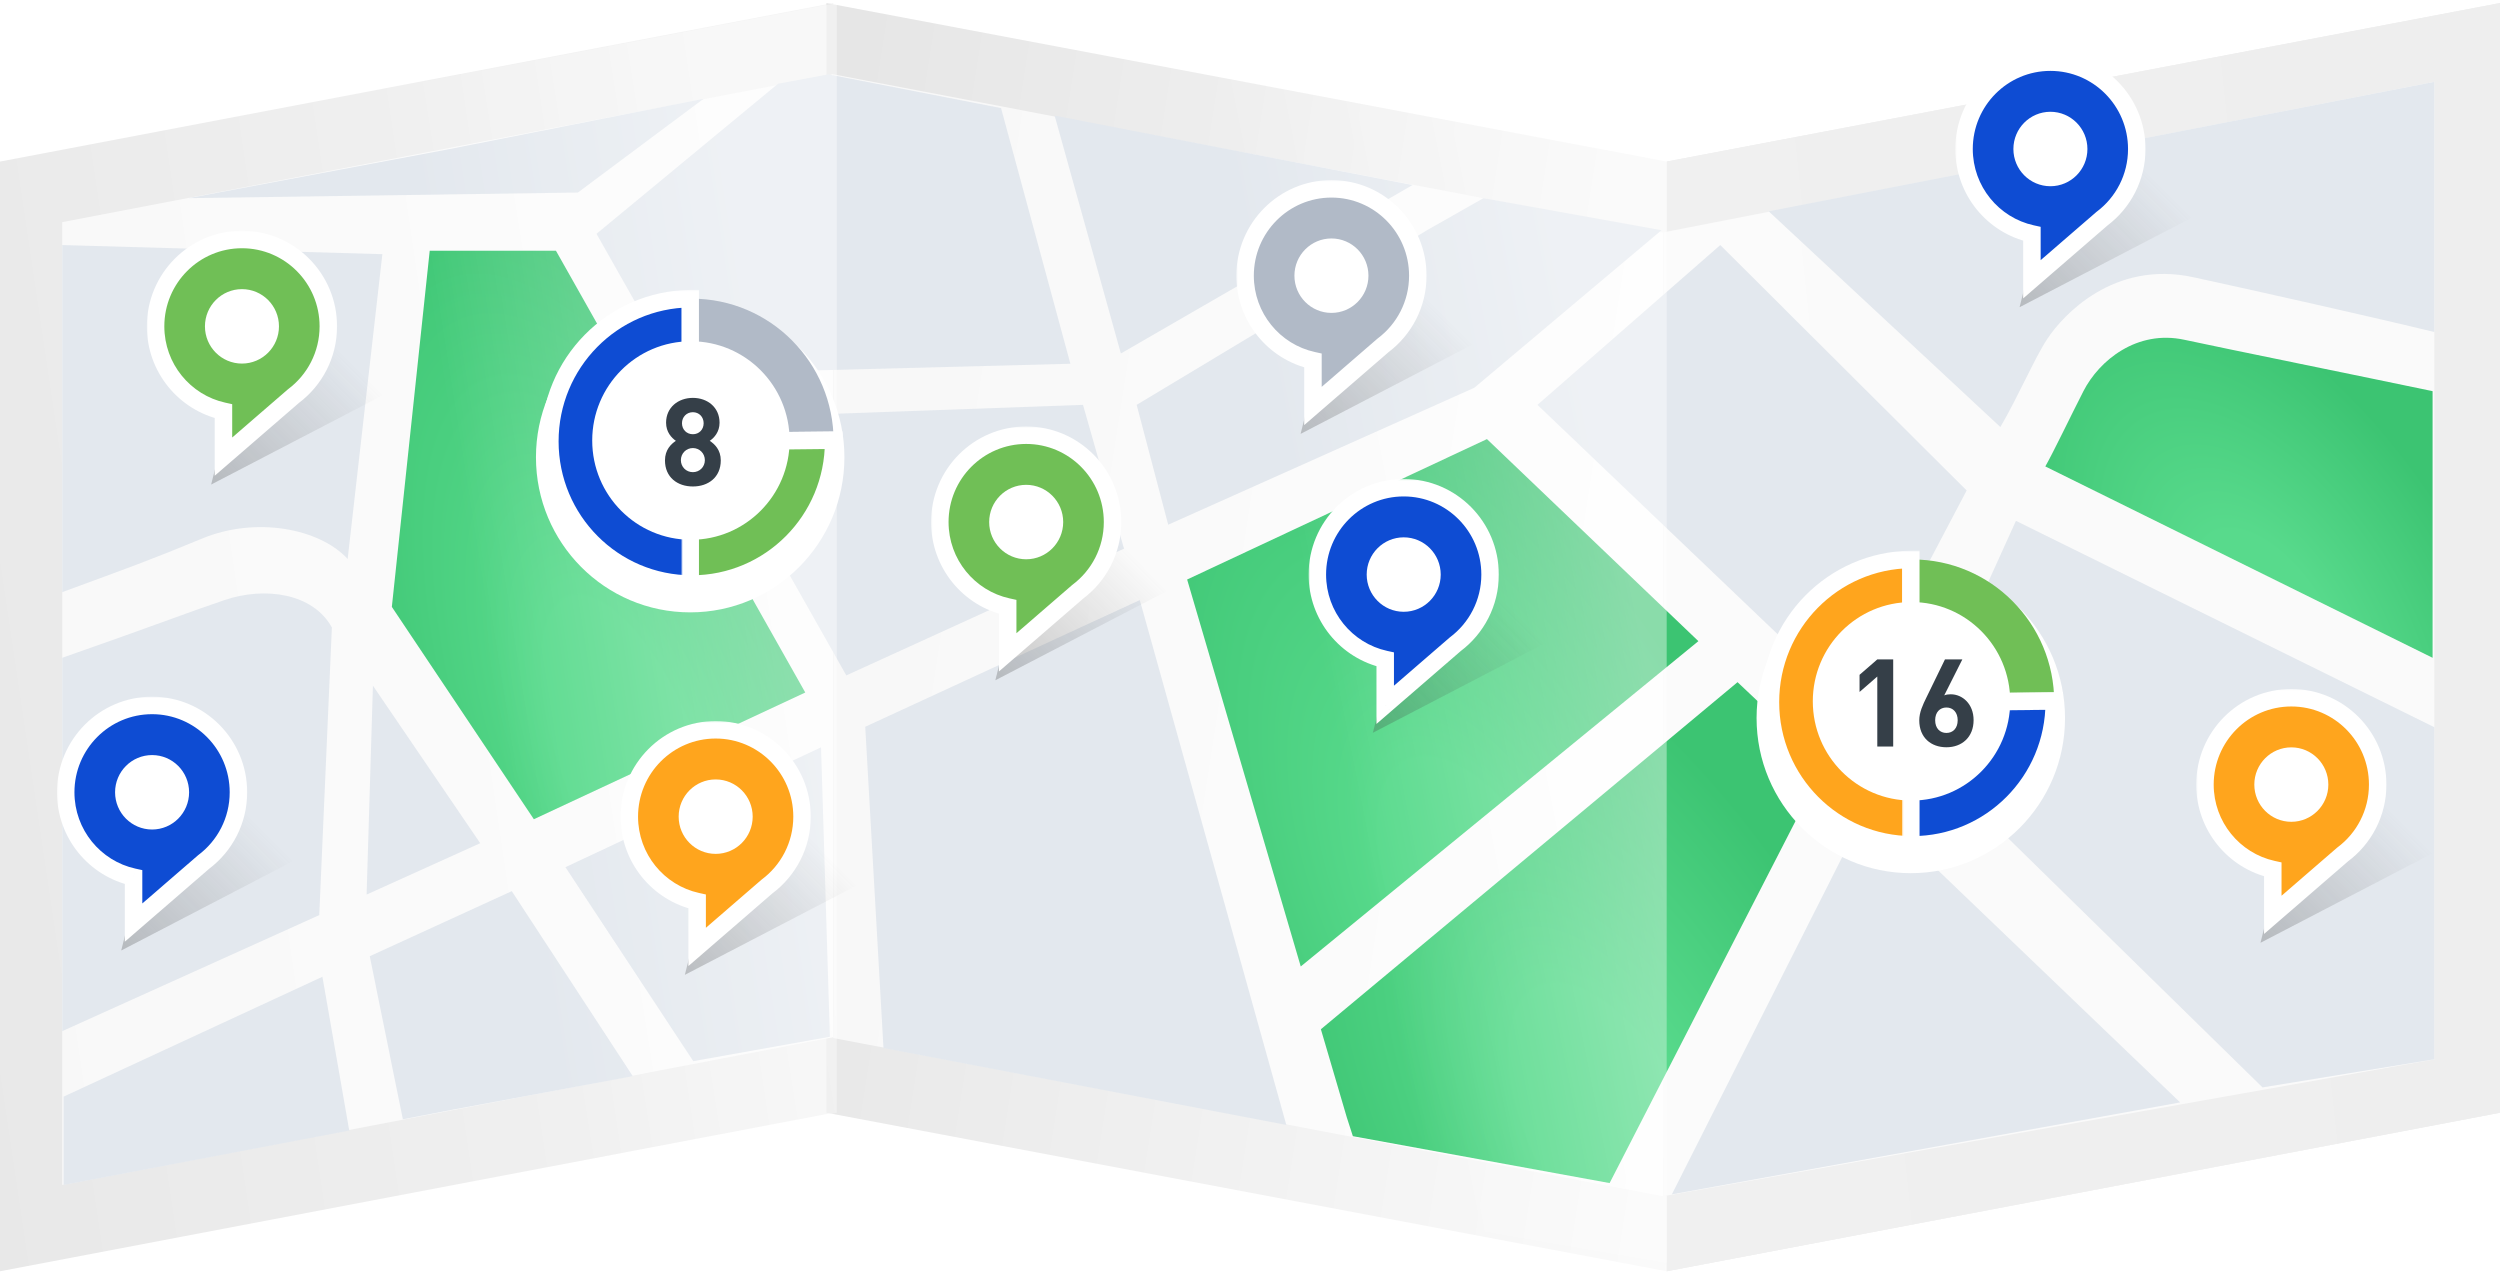 <svg width="533" height="272" viewBox="0 0 533 272" fill="none" xmlns="http://www.w3.org/2000/svg">
<path d="M0 34.447L177.668 0.649V237.236L0 271.034V34.447Z" fill="url(#paint0_linear_9280_68708)"/>
<path d="M355.332 34.447L533 0.649V237.236L355.332 271.034V34.447Z" fill="url(#paint1_linear_9280_68708)"/>
<path d="M355.332 34.447L176.19 0.649V237.236L355.332 271.034V34.447Z" fill="url(#paint2_linear_9280_68708)"/>
<path d="M13.271 47.358L177.669 15.848V221.123L13.271 252.634V47.358Z" fill="url(#paint3_linear_9280_68708)"/>
<path d="M13.271 47.358L177.669 15.848V221.123L13.271 252.634V47.358Z" fill="white" fill-opacity="0.7"/>
<path d="M355.332 34.447L533 0.649V237.236L355.332 271.034V34.447Z" fill="url(#paint4_linear_9280_68708)"/>
<path d="M354.6 49.54L518.997 17.448V225.861L354.6 255.035V49.54Z" fill="url(#paint5_linear_9280_68708)"/>
<path d="M354.6 49.54L518.997 17.448V225.861L354.6 255.035V49.54Z" fill="white" fill-opacity="0.7"/>
<path d="M436.482 72.253C433.776 76.345 430.082 84.955 426.475 91.044L377.082 45.047L518.995 17.448V70.791C507.046 67.868 479.979 61.776 467.593 59.1C450.685 55.446 439.863 67.138 436.482 72.253Z" fill="#E3E8EE"/>
<path d="M444.187 83.395C441.496 88.652 437.855 96.281 436.061 99.445L518.628 140.242V83.395C504.722 80.475 473.792 74.196 465.718 72.443C455.625 70.253 447.551 76.824 444.187 83.395Z" fill="url(#paint6_radial_9280_68708)"/>
<path d="M356.439 254.636L398.46 171.44L464.809 235.037L356.439 254.636Z" fill="#E3E8EE"/>
<path d="M354.6 49.574L177.669 15.848V221.307L354.6 255.034V49.574Z" fill="url(#paint7_linear_9280_68708)"/>
<path d="M354.6 49.574L177.669 15.848V221.307L354.6 255.034V49.574Z" fill="white" fill-opacity="0.7"/>
<path d="M249.062 111.87L242.334 86.316L304.236 49.08L316.265 42.248L354.231 49.079L314.329 82.665L249.062 111.87Z" fill="#E3E8EE"/>
<path d="M429.797 111.043L408.049 159.04L482.367 231.836L518.999 225.845V155.04L429.797 111.043Z" fill="#E3E8EE"/>
<path d="M224.848 24.648L238.966 75.363L301.149 39.448L224.848 24.648Z" fill="#E3E8EE"/>
<path d="M366.764 52.246L419.293 104.567L395.07 150.564L327.785 86.314L366.764 52.246Z" fill="#E3E8EE"/>
<path d="M370.445 145.439L281.611 219.435L287.14 238.234L288.431 242.234L343.168 252.233L389.01 162.975L370.445 145.439Z" fill="url(#paint8_radial_9280_68708)"/>
<path d="M277.318 206.053L253.096 123.55L317.016 93.615L362.097 136.692L277.318 206.053Z" fill="url(#paint9_radial_9280_68708)"/>
<path d="M243.005 127.932L184.467 154.946L188.357 223.437L274.242 239.836L243.005 127.932Z" fill="#E3E8EE"/>
<path d="M147.809 226.237L120.545 184.88L175.046 159.326L176.929 221.037L147.809 226.237Z" fill="#E3E8EE"/>
<path d="M149.48 89.234L180.432 143.993L239.642 116.978L230.895 86.314L149.48 89.234Z" fill="#E3E8EE"/>
<path d="M165.875 17.848L127.172 49.846L144.099 79.743L228.205 77.552L213.425 23.047L176.565 15.848L165.875 17.848Z" fill="#E3E8EE"/>
<path d="M109.11 189.991L78.832 203.863L85.887 238.636L96.208 236.636L134.912 229.437L109.11 189.991Z" fill="#E3E8EE"/>
<path d="M95.466 31.848L40.176 42.248L123.206 41.048L150.02 21.049L95.466 31.848Z" fill="#E3E8EE"/>
<path d="M79.506 146.186L78.16 190.723L102.383 179.771L79.506 146.186Z" fill="#E3E8EE"/>
<path d="M13.565 233.798L68.738 208.244L74.46 241.036L13.565 252.635V233.798Z" fill="#E3E8EE"/>
<path d="M13.271 52.246V126.242C27.85 120.888 31.866 119.461 43.17 114.789C54.474 110.116 68.065 112.598 74.121 119.169L81.522 54.189L13.271 52.246Z" fill="#E3E8EE"/>
<path d="M47.88 127.931C56.492 125.01 66.719 126.471 70.756 133.771L68.065 195.101L13.271 219.837V185.039V140.241C33.457 133.183 39.267 130.851 47.88 127.931Z" fill="#E3E8EE"/>
<path d="M91.615 53.459L83.541 129.391L113.819 174.658L171.684 147.644L118.529 53.459H91.615Z" fill="url(#paint10_radial_9280_68708)"/>
<path d="M0.736 34.447L178.404 0.649V237.236L0.736 271.034V34.447Z" fill="url(#paint11_linear_9280_68708)"/>
<path d="M177.67 2.449L355.337 32.648V269.234L177.67 239.036V2.449Z" fill="url(#paint12_linear_9280_68708)"/>
<g filter="url(#filter0_d_9280_68708)">
<ellipse cx="407.383" cy="149.367" rx="32.881" ry="33.066" fill="white"/>
</g>
<ellipse cx="407.71" cy="149.698" rx="30.251" ry="30.421" fill="#70BF56"/>
<mask id="path-32-outside-1_9280_68708" maskUnits="userSpaceOnUse" x="375.459" y="117.276" width="65" height="65" fill="black">
<rect fill="white" x="375.459" y="117.276" width="65" height="65"/>
<path fill-rule="evenodd" clip-rule="evenodd" d="M407.381 119.276C390.825 119.454 377.459 133.005 377.459 149.696C377.459 166.497 391.003 180.117 407.71 180.117C424.417 180.117 437.96 166.497 437.96 149.696C437.96 149.612 437.96 149.529 437.959 149.446L407.381 149.782V119.276Z"/>
</mask>
<path fill-rule="evenodd" clip-rule="evenodd" d="M407.381 119.276C390.825 119.454 377.459 133.005 377.459 149.696C377.459 166.497 391.003 180.117 407.71 180.117C424.417 180.117 437.96 166.497 437.96 149.696C437.96 149.612 437.96 149.529 437.959 149.446L407.381 149.782V119.276Z" fill="#FFA51D"/>
<path d="M407.381 119.276H409.244V117.393L407.361 117.413L407.381 119.276ZM437.959 149.446L439.823 149.431L439.808 147.562L437.939 147.583L437.959 149.446ZM407.381 149.782H405.517V151.666L407.401 151.645L407.381 149.782ZM379.323 149.696C379.323 134.018 391.875 121.306 407.401 121.14L407.361 117.413C389.775 117.601 375.595 131.992 375.595 149.696H379.323ZM407.71 178.253C392.042 178.253 379.323 165.477 379.323 149.696H375.595C375.595 167.516 389.964 181.98 407.71 181.98V178.253ZM436.097 149.696C436.097 165.477 423.378 178.253 407.71 178.253V181.98C425.456 181.98 439.824 167.516 439.824 149.696H436.097ZM436.096 149.461C436.097 149.539 436.097 149.617 436.097 149.696H439.824C439.824 149.607 439.824 149.519 439.823 149.431L436.096 149.461ZM437.939 147.583L407.36 147.918L407.401 151.645L437.98 151.31L437.939 147.583ZM409.244 149.782V119.276H405.517V149.782H409.244Z" fill="white" mask="url(#path-32-outside-1_9280_68708)"/>
<mask id="path-34-outside-2_9280_68708" maskUnits="userSpaceOnUse" x="405.385" y="147.452" width="35" height="35" fill="black">
<rect fill="white" x="405.385" y="147.452" width="35" height="35"/>
<path fill-rule="evenodd" clip-rule="evenodd" d="M407.385 180.119C407.494 180.12 407.602 180.12 407.711 180.12C424.418 180.12 437.962 166.5 437.962 149.699C437.962 149.617 437.962 149.534 437.961 149.452L407.385 149.788V180.119Z"/>
</mask>
<path fill-rule="evenodd" clip-rule="evenodd" d="M407.385 180.119C407.494 180.12 407.602 180.12 407.711 180.12C424.418 180.12 437.962 166.5 437.962 149.699C437.962 149.617 437.962 149.534 437.961 149.452L407.385 149.788V180.119Z" fill="#0E4CD3"/>
<path d="M407.385 180.119H405.521V181.962L407.365 181.982L407.385 180.119ZM437.961 149.452L439.825 149.437L439.81 147.568L437.941 147.589L437.961 149.452ZM407.385 149.788L407.364 147.924L405.521 147.944V149.788H407.385ZM407.365 181.982C407.48 181.983 407.596 181.984 407.711 181.984V178.257C407.609 178.257 407.507 178.256 407.405 178.255L407.365 181.982ZM407.711 181.984C425.458 181.984 439.826 167.52 439.826 149.699H436.099C436.099 165.481 423.379 178.257 407.711 178.257V181.984ZM439.826 149.699C439.826 149.612 439.825 149.525 439.825 149.437L436.098 149.467C436.098 149.544 436.099 149.622 436.099 149.699H439.826ZM437.941 147.589L407.364 147.924L407.405 151.651L437.982 151.315L437.941 147.589ZM405.521 149.788V180.119H409.248V149.788H405.521Z" fill="white" mask="url(#path-34-outside-2_9280_68708)"/>
<ellipse cx="407.534" cy="149.52" rx="21.044" ry="21.162" fill="white"/>
<path d="M403.63 159.161V140.586H400.239L396.456 143.873V147.525L400.239 144.238V159.161H403.63ZM420.77 153.526C420.77 150.082 418.396 148.021 415.892 148.021C415.448 148.021 414.952 148.073 414.509 148.256L418.37 140.586H414.665L410.752 148.621C409.917 150.317 409.187 151.882 409.187 153.578C409.187 157.257 411.691 159.318 414.978 159.318C418.266 159.318 420.77 157.179 420.77 153.526ZM417.379 153.552C417.379 155.274 416.361 156.265 414.978 156.265C413.596 156.265 412.578 155.274 412.578 153.552C412.578 151.83 413.596 150.839 414.978 150.839C416.413 150.839 417.379 151.909 417.379 153.552Z" fill="#353F48"/>
<g filter="url(#filter1_d_9280_68708)">
<ellipse cx="147.147" cy="93.764" rx="32.881" ry="33.066" fill="white"/>
</g>
<ellipse cx="147.479" cy="94.097" rx="30.251" ry="30.421" fill="#B1BAC7"/>
<mask id="path-40-outside-3_9280_68708" maskUnits="userSpaceOnUse" x="115.229" y="61.678" width="65" height="65" fill="black">
<rect fill="white" x="115.229" y="61.678" width="65" height="65"/>
<path fill-rule="evenodd" clip-rule="evenodd" d="M147.15 63.678C130.595 63.855 117.229 77.406 117.229 94.097C117.229 110.898 130.772 124.518 147.479 124.518C164.186 124.518 177.73 110.898 177.73 94.097C177.73 94.014 177.73 93.931 177.729 93.849L147.15 94.184V63.678Z"/>
</mask>
<path fill-rule="evenodd" clip-rule="evenodd" d="M147.15 63.678C130.595 63.855 117.229 77.406 117.229 94.097C117.229 110.898 130.772 124.518 147.479 124.518C164.186 124.518 177.73 110.898 177.73 94.097C177.73 94.014 177.73 93.931 177.729 93.849L147.15 94.184V63.678Z" fill="#0E4CD3"/>
<path d="M147.15 63.678H149.014V61.794L147.13 61.814L147.15 63.678ZM177.729 93.849L179.592 93.834L179.578 91.965L177.709 91.985L177.729 93.849ZM147.15 94.184H145.287V96.068L147.171 96.047L147.15 94.184ZM119.092 94.097C119.092 78.419 131.645 65.707 147.17 65.541L147.13 61.814C129.545 62.003 115.365 76.394 115.365 94.097H119.092ZM147.479 122.654C131.811 122.654 119.092 109.879 119.092 94.097H115.365C115.365 111.917 129.733 126.381 147.479 126.381V122.654ZM175.866 94.097C175.866 109.879 163.147 122.654 147.479 122.654V126.381C165.225 126.381 179.594 111.917 179.594 94.097H175.866ZM175.866 93.863C175.866 93.941 175.866 94.019 175.866 94.097H179.594C179.594 94.009 179.593 93.921 179.592 93.834L175.866 93.863ZM177.709 91.985L147.13 92.321L147.171 96.047L177.749 95.712L177.709 91.985ZM149.014 94.184V63.678H145.287V94.184H149.014Z" fill="white" mask="url(#path-40-outside-3_9280_68708)"/>
<mask id="path-42-outside-4_9280_68708" maskUnits="userSpaceOnUse" x="145.154" y="91.85" width="35" height="35" fill="black">
<rect fill="white" x="145.154" y="91.85" width="35" height="35"/>
<path fill-rule="evenodd" clip-rule="evenodd" d="M147.154 124.516C147.263 124.517 147.372 124.518 147.481 124.518C164.188 124.518 177.732 110.898 177.732 94.097C177.732 94.014 177.731 93.932 177.731 93.849L147.154 94.185V124.516Z"/>
</mask>
<path fill-rule="evenodd" clip-rule="evenodd" d="M147.154 124.516C147.263 124.517 147.372 124.518 147.481 124.518C164.188 124.518 177.732 110.898 177.732 94.097C177.732 94.014 177.731 93.932 177.731 93.849L147.154 94.185V124.516Z" fill="#70BF56"/>
<path d="M147.154 124.516H145.291V126.36L147.134 126.379L147.154 124.516ZM177.731 93.849L179.594 93.835L179.579 91.965L177.71 91.986L177.731 93.849ZM147.154 94.185L147.134 92.322L145.291 92.342V94.185H147.154ZM147.134 126.379C147.25 126.381 147.365 126.381 147.481 126.381V122.654C147.379 122.654 147.276 122.654 147.174 122.653L147.134 126.379ZM147.481 126.381C165.227 126.381 179.595 111.917 179.595 94.097H175.868C175.868 109.878 163.149 122.654 147.481 122.654V126.381ZM179.595 94.097C179.595 94.009 179.595 93.922 179.594 93.835L175.867 93.864C175.868 93.942 175.868 94.019 175.868 94.097H179.595ZM177.71 91.986L147.134 92.322L147.175 96.048L177.751 95.713L177.71 91.986ZM145.291 94.185V124.516H149.018V94.185H145.291Z" fill="white" mask="url(#path-42-outside-4_9280_68708)"/>
<ellipse cx="147.304" cy="93.919" rx="21.044" ry="21.162" fill="white"/>
<path d="M153.67 98.16C153.67 95.89 152.339 94.664 151.321 93.986C152.261 93.334 153.409 92.107 153.409 90.124C153.409 86.837 150.826 84.828 147.721 84.828C144.617 84.828 142.008 86.837 142.008 90.124C142.008 92.107 143.155 93.334 144.095 93.986C143.077 94.664 141.773 95.89 141.773 98.16C141.773 101.76 144.434 103.717 147.721 103.717C151.008 103.717 153.67 101.76 153.67 98.16ZM150.278 98.108C150.278 99.543 149.156 100.665 147.721 100.665C146.286 100.665 145.164 99.543 145.164 98.108C145.164 96.673 146.286 95.525 147.721 95.525C149.156 95.525 150.278 96.673 150.278 98.108ZM150.017 90.229C150.017 91.585 149.052 92.577 147.721 92.577C146.391 92.577 145.399 91.585 145.399 90.229C145.399 88.898 146.391 87.881 147.721 87.881C149.052 87.881 150.017 88.898 150.017 90.229Z" fill="#353F48"/>
<path d="M250.349 125.193L212.207 145.033C215.057 133.349 220.23 113.686 228.648 112.628C237.065 111.57 247.719 114.612 250.349 125.193Z" fill="url(#paint13_linear_9280_68708)"/>
<mask id="path-47-outside-5_9280_68708" maskUnits="userSpaceOnUse" x="198.369" y="90.785" width="41" height="53" fill="black">
<rect fill="white" x="198.369" y="90.785" width="41" height="53"/>
<path fill-rule="evenodd" clip-rule="evenodd" d="M229.776 126.159C234.279 122.783 237.196 117.385 237.196 111.302C237.196 101.076 228.952 92.785 218.783 92.785C208.613 92.785 200.369 101.076 200.369 111.302C200.369 120.168 206.565 127.579 214.84 129.394V139.077L229.776 126.159Z"/>
</mask>
<path fill-rule="evenodd" clip-rule="evenodd" d="M229.776 126.159C234.279 122.783 237.196 117.385 237.196 111.302C237.196 101.076 228.952 92.785 218.783 92.785C208.613 92.785 200.369 101.076 200.369 111.302C200.369 120.168 206.565 127.579 214.84 129.394V139.077L229.776 126.159Z" fill="#70BF56"/>
<path d="M229.776 126.159L228.658 124.668L228.606 124.707L228.556 124.749L229.776 126.159ZM214.84 129.394H216.703V127.895L215.239 127.574L214.84 129.394ZM214.84 139.077H212.976V143.153L216.059 140.487L214.84 139.077ZM235.333 111.302C235.333 116.776 232.71 121.63 228.658 124.668L230.893 127.65C235.848 123.936 239.06 117.994 239.06 111.302H235.333ZM218.783 94.649C227.913 94.649 235.333 102.095 235.333 111.302H239.06C239.06 100.056 229.991 90.922 218.783 90.922V94.649ZM202.233 111.302C202.233 102.095 209.652 94.649 218.783 94.649V90.922C207.574 90.922 198.506 100.056 198.506 111.302H202.233ZM215.239 127.574C207.808 125.943 202.233 119.281 202.233 111.302H198.506C198.506 121.055 205.322 129.214 214.441 131.214L215.239 127.574ZM216.703 139.077V129.394H212.976V139.077H216.703ZM228.556 124.749L213.621 137.668L216.059 140.487L230.995 127.568L228.556 124.749Z" fill="white" mask="url(#path-47-outside-5_9280_68708)"/>
<ellipse cx="218.782" cy="111.303" rx="7.891" ry="7.936" fill="white"/>
<path d="M83.156 83.466L45.014 103.306C47.863 91.623 53.037 71.959 61.454 70.901C69.872 69.843 80.525 72.885 83.156 83.466Z" fill="url(#paint14_linear_9280_68708)"/>
<mask id="path-51-outside-6_9280_68708" maskUnits="userSpaceOnUse" x="31.172" y="49.06" width="41" height="53" fill="black">
<rect fill="white" x="31.172" y="49.06" width="41" height="53"/>
<path fill-rule="evenodd" clip-rule="evenodd" d="M62.572 84.439C67.079 81.064 69.999 75.663 69.999 69.578C69.999 59.351 61.755 51.06 51.585 51.06C41.416 51.06 33.172 59.351 33.172 69.578C33.172 78.443 39.367 85.853 47.641 87.669V97.354L62.572 84.439Z"/>
</mask>
<path fill-rule="evenodd" clip-rule="evenodd" d="M62.572 84.439C67.079 81.064 69.999 75.663 69.999 69.578C69.999 59.351 61.755 51.06 51.585 51.06C41.416 51.06 33.172 59.351 33.172 69.578C33.172 78.443 39.367 85.853 47.641 87.669V97.354L62.572 84.439Z" fill="#70BF56"/>
<path d="M62.572 84.439L61.455 82.947L61.403 82.987L61.353 83.029L62.572 84.439ZM47.641 87.669H49.504V86.17L48.04 85.849L47.641 87.669ZM47.641 97.354H45.777V101.43L48.86 98.763L47.641 97.354ZM68.135 69.578C68.135 75.054 65.511 79.91 61.455 82.947L63.689 85.93C68.648 82.217 71.862 76.273 71.862 69.578H68.135ZM51.585 52.924C60.716 52.924 68.135 60.37 68.135 69.578H71.862C71.862 58.332 62.794 49.197 51.585 49.197V52.924ZM35.035 69.578C35.035 60.37 42.455 52.924 51.585 52.924V49.197C40.377 49.197 31.308 58.332 31.308 69.578H35.035ZM48.04 85.849C40.61 84.218 35.035 77.556 35.035 69.578H31.308C31.308 79.329 38.124 87.488 47.241 89.489L48.04 85.849ZM49.504 97.354V87.669H45.777V97.354H49.504ZM61.353 83.029L46.422 95.944L48.86 98.763L63.791 85.848L61.353 83.029Z" fill="white" mask="url(#path-51-outside-6_9280_68708)"/>
<ellipse cx="51.585" cy="69.579" rx="7.891" ry="7.936" fill="white"/>
<path d="M330.839 136.383L292.697 156.223C295.547 144.54 300.72 124.876 309.138 123.818C317.555 122.76 328.209 125.802 330.839 136.383Z" fill="url(#paint15_linear_9280_68708)"/>
<mask id="path-55-outside-7_9280_68708" maskUnits="userSpaceOnUse" x="278.857" y="101.977" width="41" height="53" fill="black">
<rect fill="white" x="278.857" y="101.977" width="41" height="53"/>
<path fill-rule="evenodd" clip-rule="evenodd" d="M310.263 137.351C314.767 133.976 317.684 128.577 317.684 122.494C317.684 112.267 309.44 103.977 299.271 103.977C289.101 103.977 280.857 112.267 280.857 122.494C280.857 131.359 287.053 138.77 295.328 140.585V150.269L310.263 137.351Z"/>
</mask>
<path fill-rule="evenodd" clip-rule="evenodd" d="M310.263 137.351C314.767 133.976 317.684 128.577 317.684 122.494C317.684 112.267 309.44 103.977 299.271 103.977C289.101 103.977 280.857 112.267 280.857 122.494C280.857 131.359 287.053 138.77 295.328 140.585V150.269L310.263 137.351Z" fill="#0E4CD3"/>
<path d="M310.263 137.351L309.145 135.86L309.093 135.899L309.044 135.942L310.263 137.351ZM295.328 140.585H297.192V139.086L295.727 138.765L295.328 140.585ZM295.328 150.269H293.464V154.345L296.547 151.678L295.328 150.269ZM315.821 122.494C315.821 127.968 313.198 132.823 309.145 135.86L311.38 138.842C316.336 135.128 319.548 129.186 319.548 122.494H315.821ZM299.271 105.84C308.401 105.84 315.821 113.286 315.821 122.494H319.548C319.548 111.248 310.479 102.113 299.271 102.113V105.84ZM282.721 122.494C282.721 113.286 290.14 105.84 299.271 105.84V102.113C288.062 102.113 278.994 111.248 278.994 122.494H282.721ZM295.727 138.765C288.296 137.135 282.721 130.473 282.721 122.494H278.994C278.994 132.246 285.81 140.405 294.929 142.406L295.727 138.765ZM297.192 150.269V140.585H293.464V150.269H297.192ZM309.044 135.942L294.109 148.859L296.547 151.678L311.482 138.761L309.044 135.942Z" fill="white" mask="url(#path-55-outside-7_9280_68708)"/>
<ellipse cx="299.27" cy="122.497" rx="7.891" ry="7.936" fill="white"/>
<path d="M468.714 45.656L430.572 65.496C433.422 53.812 438.595 34.149 447.013 33.09C455.43 32.032 466.084 35.075 468.714 45.656Z" fill="url(#paint16_linear_9280_68708)"/>
<mask id="path-59-outside-8_9280_68708" maskUnits="userSpaceOnUse" x="416.732" y="11.251" width="41" height="53" fill="black">
<rect fill="white" x="416.732" y="11.251" width="41" height="53"/>
<path fill-rule="evenodd" clip-rule="evenodd" d="M448.139 46.625C452.643 43.249 455.559 37.851 455.559 31.768C455.559 21.541 447.315 13.251 437.146 13.251C426.976 13.251 418.732 21.541 418.732 31.768C418.732 40.634 424.928 48.044 433.203 49.86V59.543L448.139 46.625Z"/>
</mask>
<path fill-rule="evenodd" clip-rule="evenodd" d="M448.139 46.625C452.643 43.249 455.559 37.851 455.559 31.768C455.559 21.541 447.315 13.251 437.146 13.251C426.976 13.251 418.732 21.541 418.732 31.768C418.732 40.634 424.928 48.044 433.203 49.86V59.543L448.139 46.625Z" fill="#0E4CD3"/>
<path d="M448.139 46.625L447.021 45.133L446.969 45.173L446.92 45.215L448.139 46.625ZM433.203 49.86H435.067V48.361L433.602 48.039L433.203 49.86ZM433.203 59.543H431.34V63.619L434.422 60.953L433.203 59.543ZM453.696 31.768C453.696 37.242 451.074 42.096 447.021 45.133L449.256 48.116C454.212 44.402 457.423 38.46 457.423 31.768H453.696ZM437.146 15.114C446.276 15.114 453.696 22.561 453.696 31.768H457.423C457.423 20.522 448.354 11.387 437.146 11.387V15.114ZM420.596 31.768C420.596 22.561 428.015 15.114 437.146 15.114V11.387C425.937 11.387 416.869 20.522 416.869 31.768H420.596ZM433.602 48.039C426.171 46.409 420.596 39.747 420.596 31.768H416.869C416.869 41.521 423.685 49.68 432.804 51.68L433.602 48.039ZM435.067 59.543V49.86H431.34V59.543H435.067ZM446.92 45.215L431.984 58.134L434.422 60.953L449.358 48.034L446.92 45.215Z" fill="white" mask="url(#path-59-outside-8_9280_68708)"/>
<ellipse cx="437.147" cy="31.768" rx="7.891" ry="7.936" fill="white"/>
<path d="M184.152 187.998L146.01 207.837C148.859 196.154 154.033 176.49 162.45 175.432C170.868 174.374 181.521 177.416 184.152 187.998Z" fill="url(#paint17_linear_9280_68708)"/>
<mask id="path-63-outside-9_9280_68708" maskUnits="userSpaceOnUse" x="132.168" y="153.592" width="41" height="53" fill="black">
<rect fill="white" x="132.168" y="153.592" width="41" height="53"/>
<path fill-rule="evenodd" clip-rule="evenodd" d="M163.531 188.998C168.06 185.624 170.995 180.211 170.995 174.109C170.995 163.882 162.751 155.592 152.581 155.592C142.412 155.592 134.168 163.882 134.168 174.109C134.168 182.973 140.361 190.382 148.633 192.199V201.884L163.531 188.998Z"/>
</mask>
<path fill-rule="evenodd" clip-rule="evenodd" d="M163.531 188.998C168.06 185.624 170.995 180.211 170.995 174.109C170.995 163.882 162.751 155.592 152.581 155.592C142.412 155.592 134.168 163.882 134.168 174.109C134.168 182.973 140.361 190.382 148.633 192.199V201.884L163.531 188.998Z" fill="#FFA51D"/>
<path d="M163.531 188.998L162.418 187.503L162.364 187.544L162.312 187.588L163.531 188.998ZM148.633 192.199H150.496V190.701L149.033 190.379L148.633 192.199ZM148.633 201.884H146.769V205.96L149.852 203.294L148.633 201.884ZM169.131 174.109C169.131 179.6 166.492 184.468 162.418 187.503L164.645 190.492C169.627 186.781 172.858 180.822 172.858 174.109H169.131ZM152.581 157.455C161.712 157.455 169.131 164.902 169.131 174.109H172.858C172.858 162.863 163.79 153.728 152.581 153.728V157.455ZM136.032 174.109C136.032 164.902 143.451 157.455 152.581 157.455V153.728C141.373 153.728 132.304 162.863 132.304 174.109H136.032ZM149.033 190.379C141.604 188.747 136.032 182.086 136.032 174.109H132.304C132.304 183.859 139.118 192.017 148.233 194.019L149.033 190.379ZM150.496 201.884V192.199H146.769V201.884H150.496ZM162.312 187.588L147.414 200.475L149.852 203.294L164.75 190.407L162.312 187.588Z" fill="white" mask="url(#path-63-outside-9_9280_68708)"/>
<ellipse cx="152.581" cy="174.11" rx="7.891" ry="7.936" fill="white"/>
<path d="M63.986 182.808L25.844 202.648C28.694 190.964 33.867 171.301 42.284 170.243C50.702 169.185 61.355 172.227 63.986 182.808Z" fill="url(#paint18_linear_9280_68708)"/>
<mask id="path-67-outside-10_9280_68708" maskUnits="userSpaceOnUse" x="12.008" y="148.4" width="41" height="53" fill="black">
<rect fill="white" x="12.008" y="148.4" width="41" height="53"/>
<path fill-rule="evenodd" clip-rule="evenodd" d="M43.408 183.779C47.915 180.403 50.835 175.003 50.835 168.918C50.835 158.691 42.591 150.4 32.421 150.4C22.252 150.4 14.008 158.691 14.008 168.918C14.008 177.783 20.203 185.193 28.477 187.009V196.694L43.408 183.779Z"/>
</mask>
<path fill-rule="evenodd" clip-rule="evenodd" d="M43.408 183.779C47.915 180.403 50.835 175.003 50.835 168.918C50.835 158.691 42.591 150.4 32.421 150.4C22.252 150.4 14.008 158.691 14.008 168.918C14.008 177.783 20.203 185.193 28.477 187.009V196.694L43.408 183.779Z" fill="#0E4CD3"/>
<path d="M43.408 183.779L42.291 182.287L42.239 182.326L42.189 182.369L43.408 183.779ZM28.477 187.009H30.34V185.51L28.876 185.189L28.477 187.009ZM28.477 196.694H26.613V200.769L29.696 198.103L28.477 196.694ZM48.971 168.918C48.971 174.394 46.347 179.25 42.291 182.287L44.525 185.27C49.484 181.557 52.698 175.613 52.698 168.918H48.971ZM32.421 152.264C41.552 152.264 48.971 159.71 48.971 168.918H52.698C52.698 157.671 43.63 148.537 32.421 148.537V152.264ZM15.871 168.918C15.871 159.71 23.291 152.264 32.421 152.264V148.537C21.213 148.537 12.144 157.671 12.144 168.918H15.871ZM28.876 185.189C21.446 183.558 15.871 176.896 15.871 168.918H12.144C12.144 178.669 18.959 186.828 28.077 188.829L28.876 185.189ZM30.34 196.694V187.009H26.613V196.694H30.34ZM42.189 182.369L27.258 195.284L29.696 198.103L44.627 185.188L42.189 182.369Z" fill="white" mask="url(#path-67-outside-10_9280_68708)"/>
<ellipse cx="32.425" cy="168.917" rx="7.891" ry="7.936" fill="white"/>
<path d="M315.429 72.665L277.287 92.504C280.137 80.821 285.31 61.157 293.728 60.099C302.145 59.041 312.799 62.083 315.429 72.665Z" fill="url(#paint19_linear_9280_68708)"/>
<mask id="path-71-outside-11_9280_68708" maskUnits="userSpaceOnUse" x="263.451" y="38.26" width="41" height="53" fill="black">
<rect fill="white" x="263.451" y="38.26" width="41" height="53"/>
<path fill-rule="evenodd" clip-rule="evenodd" d="M294.866 73.627C299.365 70.251 302.278 64.856 302.278 58.777C302.278 48.55 294.034 40.26 283.865 40.26C273.695 40.26 265.451 48.55 265.451 58.777C265.451 67.643 271.647 75.053 279.922 76.868V86.553L294.866 73.627Z"/>
</mask>
<path fill-rule="evenodd" clip-rule="evenodd" d="M294.866 73.627C299.365 70.251 302.278 64.856 302.278 58.777C302.278 48.55 294.034 40.26 283.865 40.26C273.695 40.26 265.451 48.55 265.451 58.777C265.451 67.643 271.647 75.053 279.922 76.868V86.553L294.866 73.627Z" fill="#B1BAC7"/>
<path d="M294.866 73.627L293.748 72.137L293.696 72.175L293.647 72.218L294.866 73.627ZM279.922 76.868H281.785V75.37L280.321 75.048L279.922 76.868ZM279.922 86.553H278.058V90.629L281.141 87.963L279.922 86.553ZM300.415 58.777C300.415 64.247 297.796 69.099 293.748 72.137L295.985 75.118C300.934 71.403 304.142 65.465 304.142 58.777H300.415ZM283.865 42.123C292.995 42.123 300.415 49.569 300.415 58.777H304.142C304.142 47.531 295.073 38.396 283.865 38.396V42.123ZM267.315 58.777C267.315 49.569 274.734 42.123 283.865 42.123V38.396C272.656 38.396 263.588 47.531 263.588 58.777H267.315ZM280.321 75.048C272.89 73.418 267.315 66.756 267.315 58.777H263.588C263.588 68.529 270.404 76.688 279.523 78.689L280.321 75.048ZM281.785 86.553V76.868H278.058V86.553H281.785ZM293.647 72.218L278.703 85.144L281.141 87.963L296.085 75.037L293.647 72.218Z" fill="white" mask="url(#path-71-outside-11_9280_68708)"/>
<ellipse cx="283.862" cy="58.775" rx="7.891" ry="7.936" fill="white"/>
<path d="M520.078 181.162L481.936 201.001C484.785 189.318 489.959 169.655 498.376 168.596C506.794 167.538 517.447 170.58 520.078 181.162Z" fill="url(#paint20_linear_9280_68708)"/>
<mask id="path-75-outside-12_9280_68708" maskUnits="userSpaceOnUse" x="468.096" y="146.757" width="41" height="53" fill="black">
<rect fill="white" x="468.096" y="146.757" width="41" height="53"/>
<path fill-rule="evenodd" clip-rule="evenodd" d="M499.443 182.175C503.98 178.802 506.923 173.384 506.923 167.274C506.923 157.047 498.679 148.757 488.509 148.757C478.34 148.757 470.096 157.047 470.096 167.274C470.096 176.138 476.289 183.547 484.561 185.364V195.047L499.443 182.175Z"/>
</mask>
<path fill-rule="evenodd" clip-rule="evenodd" d="M499.443 182.175C503.98 178.802 506.923 173.384 506.923 167.274C506.923 157.047 498.679 148.757 488.509 148.757C478.34 148.757 470.096 157.047 470.096 167.274C470.096 176.138 476.289 183.547 484.561 185.364V195.047L499.443 182.175Z" fill="#FFA51D"/>
<path d="M499.443 182.175L498.331 180.679L498.276 180.72L498.224 180.765L499.443 182.175ZM484.561 185.364H486.424V183.866L484.96 183.544L484.561 185.364ZM484.561 195.047H482.697V199.123L485.78 196.457L484.561 195.047ZM505.059 167.274C505.059 172.772 502.414 177.645 498.331 180.679L500.555 183.67C505.547 179.96 508.786 173.995 508.786 167.274H505.059ZM488.509 150.62C497.64 150.62 505.059 158.067 505.059 167.274H508.786C508.786 156.028 499.718 146.893 488.509 146.893V150.62ZM471.959 167.274C471.959 158.067 479.379 150.62 488.509 150.62V146.893C477.301 146.893 468.232 156.028 468.232 167.274H471.959ZM484.96 183.544C477.532 181.912 471.959 175.251 471.959 167.274H468.232C468.232 177.024 475.045 185.182 484.161 187.184L484.96 183.544ZM486.424 195.047V185.364H482.697V195.047H486.424ZM498.224 180.765L483.341 193.638L485.78 196.457L500.662 183.584L498.224 180.765Z" fill="white" mask="url(#path-75-outside-12_9280_68708)"/>
<ellipse cx="488.511" cy="167.273" rx="7.891" ry="7.936" fill="white"/>
<defs>
<filter id="filter0_d_9280_68708" x="370.775" y="116.301" width="73.217" height="73.587" filterUnits="userSpaceOnUse" color-interpolation-filters="sRGB">
<feFlood flood-opacity="0" result="BackgroundImageFix"/>
<feColorMatrix in="SourceAlpha" type="matrix" values="0 0 0 0 0 0 0 0 0 0 0 0 0 0 0 0 0 0 127 0" result="hardAlpha"/>
<feOffset dy="3.727"/>
<feGaussianBlur stdDeviation="1.864"/>
<feColorMatrix type="matrix" values="0 0 0 0 0.254 0 0 0 0 0.254 0 0 0 0 0.254 0 0 0 0.2 0"/>
<feBlend mode="multiply" in2="BackgroundImageFix" result="effect1_dropShadow_9280_68708"/>
<feBlend mode="normal" in="SourceGraphic" in2="effect1_dropShadow_9280_68708" result="shape"/>
</filter>
<filter id="filter1_d_9280_68708" x="110.539" y="60.698" width="73.217" height="73.587" filterUnits="userSpaceOnUse" color-interpolation-filters="sRGB">
<feFlood flood-opacity="0" result="BackgroundImageFix"/>
<feColorMatrix in="SourceAlpha" type="matrix" values="0 0 0 0 0 0 0 0 0 0 0 0 0 0 0 0 0 0 127 0" result="hardAlpha"/>
<feOffset dy="3.727"/>
<feGaussianBlur stdDeviation="1.864"/>
<feColorMatrix type="matrix" values="0 0 0 0 0.254 0 0 0 0 0.254 0 0 0 0 0.254 0 0 0 0.2 0"/>
<feBlend mode="multiply" in2="BackgroundImageFix" result="effect1_dropShadow_9280_68708"/>
<feBlend mode="normal" in="SourceGraphic" in2="effect1_dropShadow_9280_68708" result="shape"/>
</filter>
<linearGradient id="paint0_linear_9280_68708" x1="171.005" y1="123.167" x2="-210.146" y2="179.92" gradientUnits="userSpaceOnUse">
<stop stop-color="#F4F4F4"/>
<stop offset="1" stop-color="#DCDCDC"/>
</linearGradient>
<linearGradient id="paint1_linear_9280_68708" x1="355.332" y1="205.128" x2="538.341" y2="185.406" gradientUnits="userSpaceOnUse">
<stop stop-color="#F0F0F0"/>
<stop offset="1" stop-color="#EEEEEE"/>
</linearGradient>
<linearGradient id="paint2_linear_9280_68708" x1="176.19" y1="53.036" x2="429.616" y2="92.855" gradientUnits="userSpaceOnUse">
<stop stop-color="#E6E6E6"/>
<stop offset="1" stop-color="white"/>
<stop offset="1" stop-color="#F3F3F3"/>
<stop offset="1" stop-color="#F3F3F3"/>
</linearGradient>
<linearGradient id="paint3_linear_9280_68708" x1="171.058" y1="123.426" x2="-207.226" y2="179.485" gradientUnits="userSpaceOnUse">
<stop stop-color="#F4F4F4"/>
<stop offset="1" stop-color="#DCDCDC"/>
</linearGradient>
<linearGradient id="paint4_linear_9280_68708" x1="355.332" y1="205.128" x2="538.341" y2="185.406" gradientUnits="userSpaceOnUse">
<stop stop-color="#F0F0F0"/>
<stop offset="1" stop-color="#EEEEEE"/>
</linearGradient>
<linearGradient id="paint5_linear_9280_68708" x1="354.6" y1="205.302" x2="535.637" y2="185.97" gradientUnits="userSpaceOnUse">
<stop stop-color="#F0F0F0"/>
<stop offset="1" stop-color="#EEEEEE"/>
</linearGradient>
<radialGradient id="paint6_radial_9280_68708" cx="0" cy="0" r="1" gradientUnits="userSpaceOnUse" gradientTransform="translate(483.846 133.534) rotate(-122.065) scale(84.179 44.571)">
<stop offset="0.266" stop-color="#58DA8C"/>
<stop offset="1" stop-color="#3CC472"/>
</radialGradient>
<linearGradient id="paint7_linear_9280_68708" x1="177.669" y1="52.081" x2="428.09" y2="91.024" gradientUnits="userSpaceOnUse">
<stop stop-color="#E6E6E6"/>
<stop offset="1" stop-color="white"/>
<stop offset="1" stop-color="#F3F3F3"/>
<stop offset="1" stop-color="#F3F3F3"/>
</linearGradient>
<radialGradient id="paint8_radial_9280_68708" cx="0" cy="0" r="1" gradientUnits="userSpaceOnUse" gradientTransform="translate(343.768 241.733) rotate(-117.501) scale(125.885 60.681)">
<stop offset="0.266" stop-color="#58DA8C"/>
<stop offset="1" stop-color="#3CC472"/>
</radialGradient>
<radialGradient id="paint9_radial_9280_68708" cx="0" cy="0" r="1" gradientUnits="userSpaceOnUse" gradientTransform="translate(316.18 194.998) rotate(-116.649) scale(131.534 62.056)">
<stop offset="0.266" stop-color="#58DA8C"/>
<stop offset="1" stop-color="#3CC472"/>
</radialGradient>
<radialGradient id="paint10_radial_9280_68708" cx="0" cy="0" r="1" gradientUnits="userSpaceOnUse" gradientTransform="translate(134.554 162.742) rotate(-110.63) scale(135.405 52.545)">
<stop offset="0.266" stop-color="#58DA8C"/>
<stop offset="1" stop-color="#3CC472"/>
</radialGradient>
<linearGradient id="paint11_linear_9280_68708" x1="171.741" y1="123.167" x2="102.932" y2="134.101" gradientUnits="userSpaceOnUse">
<stop offset="0.019" stop-color="white" stop-opacity="0.4"/>
<stop offset="1" stop-color="white" stop-opacity="0"/>
</linearGradient>
<linearGradient id="paint12_linear_9280_68708" x1="348.675" y1="123.167" x2="281.105" y2="136.579" gradientUnits="userSpaceOnUse">
<stop offset="0.019" stop-color="white" stop-opacity="0.4"/>
<stop offset="1" stop-color="white" stop-opacity="0"/>
</linearGradient>
<linearGradient id="paint13_linear_9280_68708" x1="209.577" y1="148.339" x2="240.658" y2="117.431" gradientUnits="userSpaceOnUse">
<stop offset="3.26659e-09" stop-color="#3F3F3F" stop-opacity="0.3"/>
<stop offset="1" stop-color="#3F3F3F" stop-opacity="0"/>
</linearGradient>
<linearGradient id="paint14_linear_9280_68708" x1="42.383" y1="106.612" x2="73.465" y2="75.704" gradientUnits="userSpaceOnUse">
<stop offset="3.26659e-09" stop-color="#3F3F3F" stop-opacity="0.3"/>
<stop offset="1" stop-color="#3F3F3F" stop-opacity="0"/>
</linearGradient>
<linearGradient id="paint15_linear_9280_68708" x1="290.067" y1="159.529" x2="321.149" y2="128.621" gradientUnits="userSpaceOnUse">
<stop offset="3.26659e-09" stop-color="#3F3F3F" stop-opacity="0.3"/>
<stop offset="1" stop-color="#3F3F3F" stop-opacity="0"/>
</linearGradient>
<linearGradient id="paint16_linear_9280_68708" x1="427.942" y1="68.802" x2="459.024" y2="37.894" gradientUnits="userSpaceOnUse">
<stop offset="3.26659e-09" stop-color="#3F3F3F" stop-opacity="0.3"/>
<stop offset="1" stop-color="#3F3F3F" stop-opacity="0"/>
</linearGradient>
<linearGradient id="paint17_linear_9280_68708" x1="143.379" y1="211.144" x2="174.461" y2="180.236" gradientUnits="userSpaceOnUse">
<stop offset="3.26659e-09" stop-color="#3F3F3F" stop-opacity="0.3"/>
<stop offset="1" stop-color="#3F3F3F" stop-opacity="0"/>
</linearGradient>
<linearGradient id="paint18_linear_9280_68708" x1="23.213" y1="205.954" x2="54.295" y2="175.046" gradientUnits="userSpaceOnUse">
<stop offset="3.26659e-09" stop-color="#3F3F3F" stop-opacity="0.3"/>
<stop offset="1" stop-color="#3F3F3F" stop-opacity="0"/>
</linearGradient>
<linearGradient id="paint19_linear_9280_68708" x1="274.657" y1="95.811" x2="305.738" y2="64.903" gradientUnits="userSpaceOnUse">
<stop offset="3.26659e-09" stop-color="#3F3F3F" stop-opacity="0.3"/>
<stop offset="1" stop-color="#3F3F3F" stop-opacity="0"/>
</linearGradient>
<linearGradient id="paint20_linear_9280_68708" x1="479.305" y1="204.308" x2="510.387" y2="173.4" gradientUnits="userSpaceOnUse">
<stop offset="3.26659e-09" stop-color="#3F3F3F" stop-opacity="0.3"/>
<stop offset="1" stop-color="#3F3F3F" stop-opacity="0"/>
</linearGradient>
</defs>
</svg>
